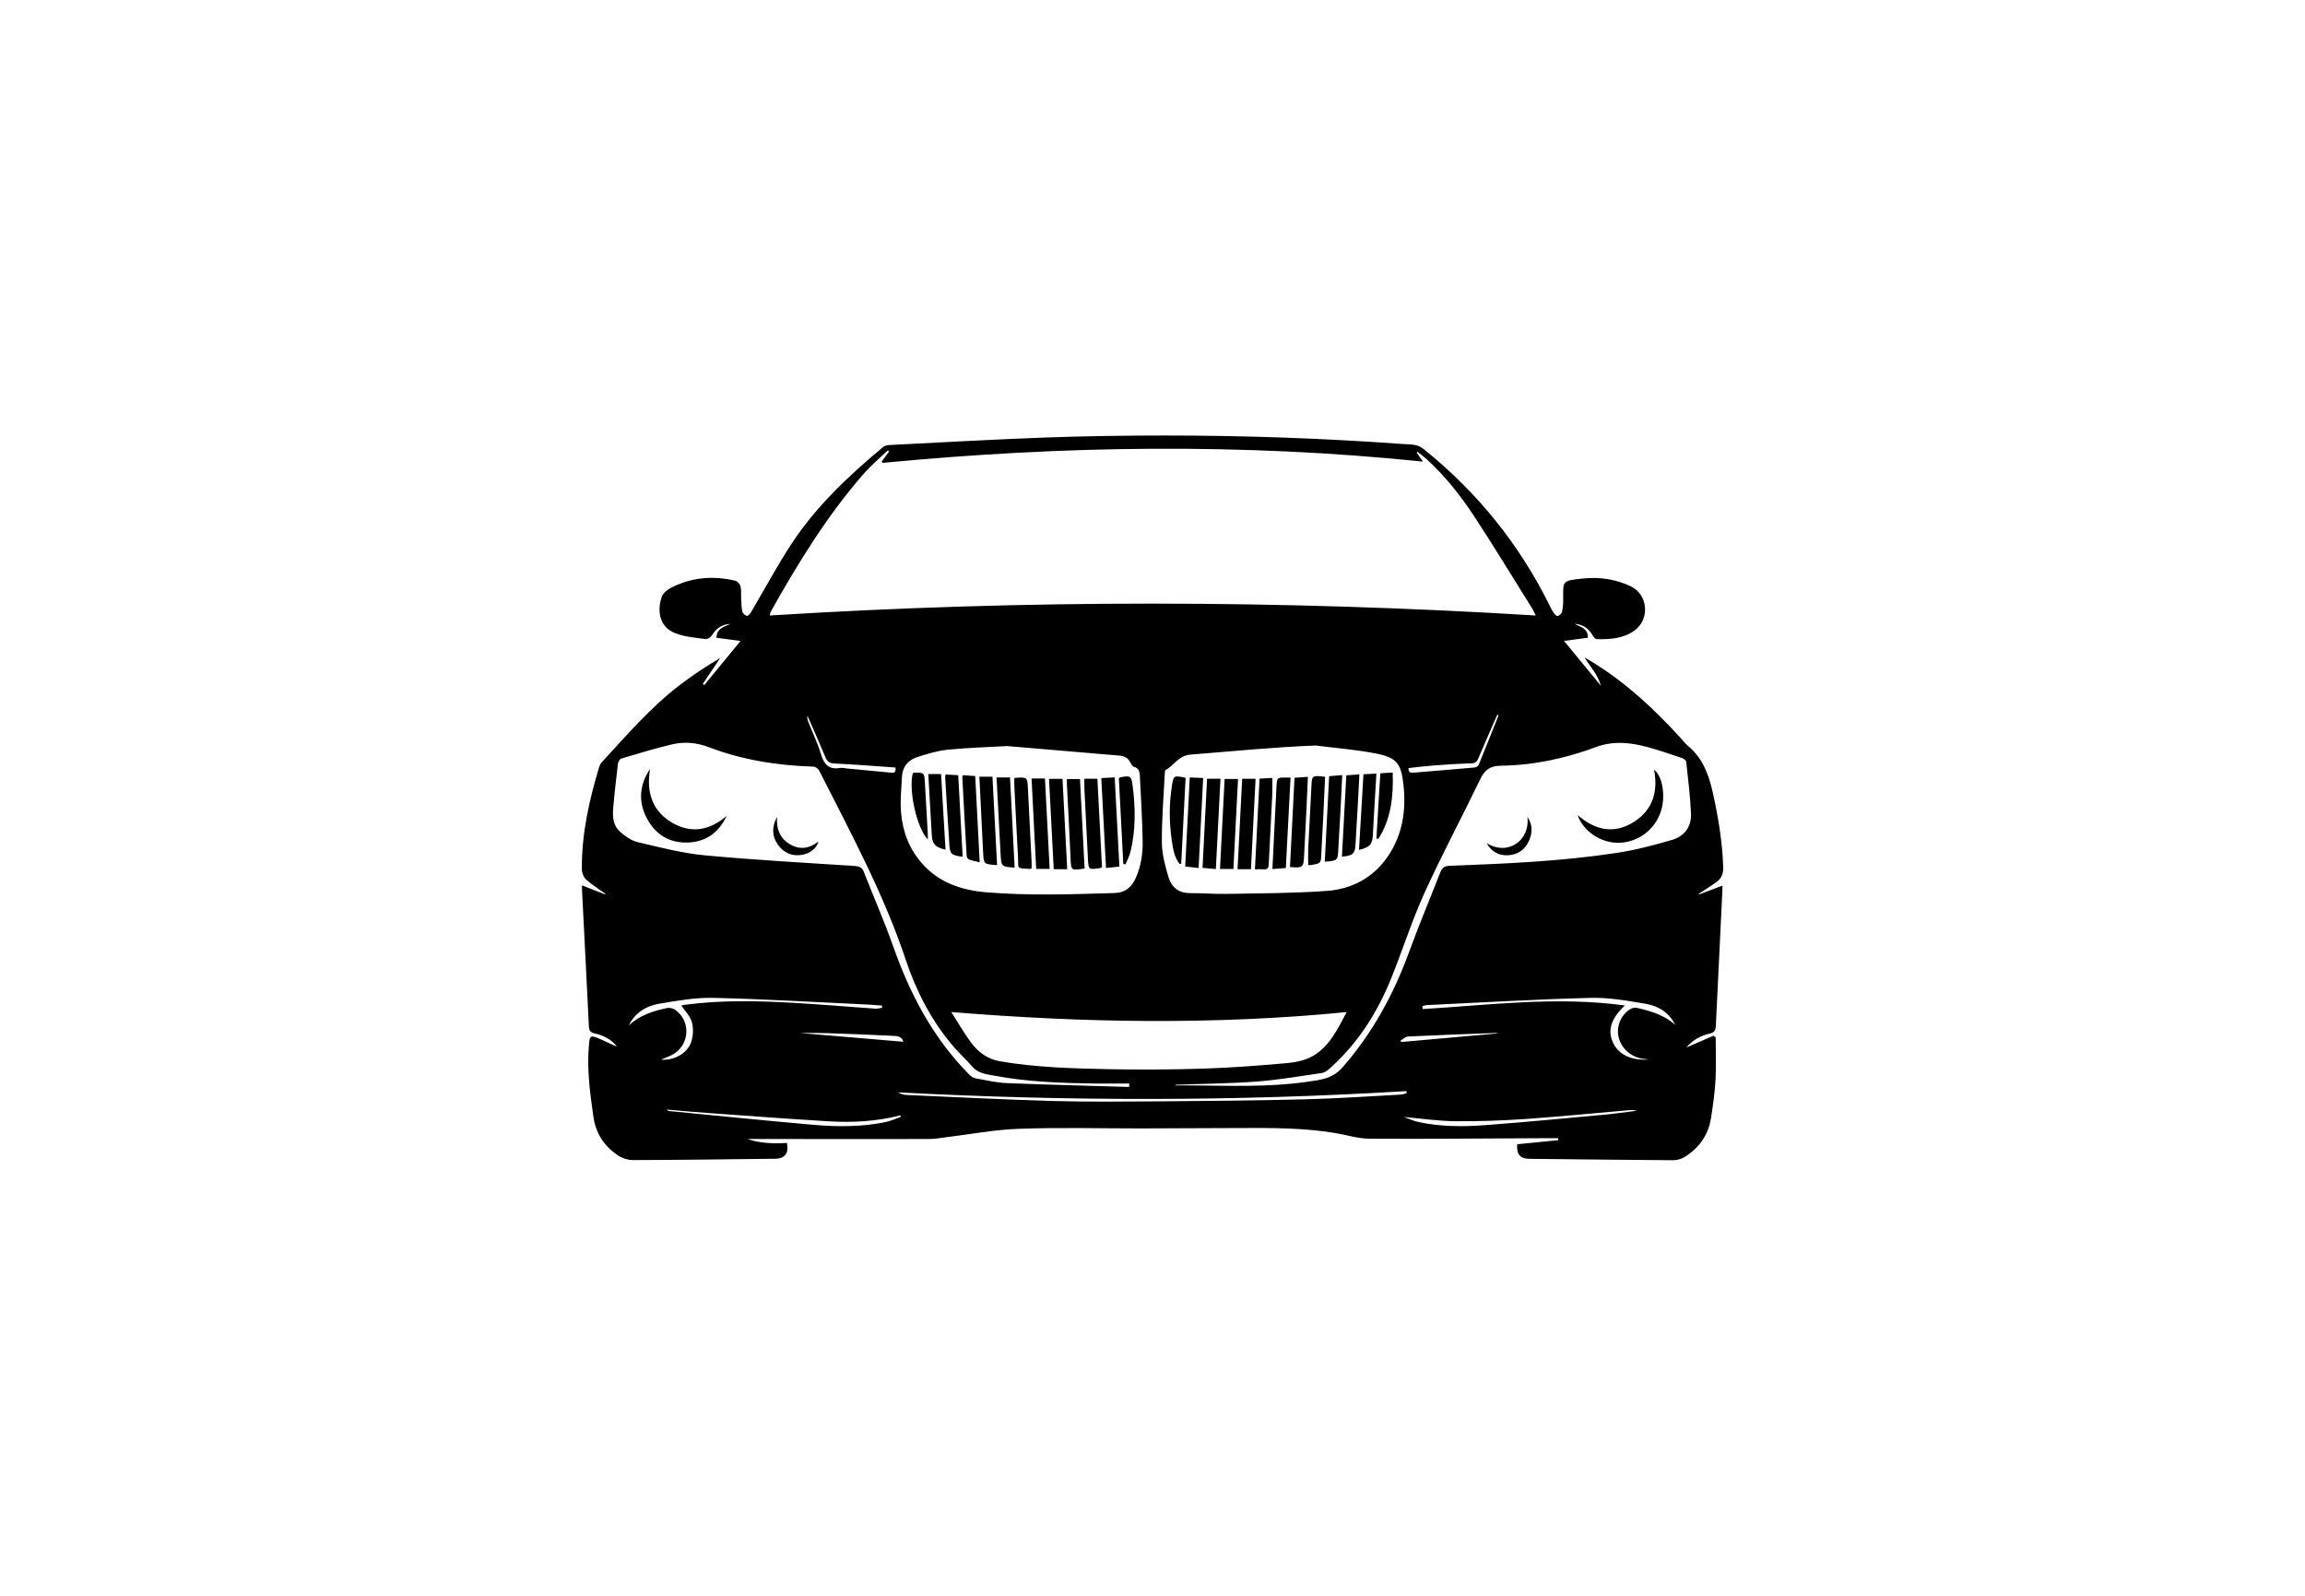 <?xml version="1.0" encoding="UTF-8"?>
<svg id="Camada_1" data-name="Camada 1" xmlns="http://www.w3.org/2000/svg" viewBox="0 0 294.17 203.66">
  <path d="m216.82,114.16c.99-.37,1.98-.74,3-1.13,0,.09,0,.31,0,.52-.28,5.79-.57,11.57-.84,17.36-.03.57-.18.86-.79,1-1.09.25-2.1.75-2.98,1.78,1.27-.55,2.37-1.03,3.47-1.51.09.06.19.13.28.19,0,1.81.08,3.62-.02,5.42-.09,1.63-.32,3.26-.57,4.87-.34,2.21-1.55,3.89-3.45,5.04-.42.25-.98.38-1.47.37-6.08-.04-12.16-.12-18.25-.18-1.22-.01-1.67-.58-1.57-1.86,1.75-.17,3.49-.34,5.24-.52,0-.08,0-.17-.01-.25-.8,0-1.6,0-2.39,0-7.23.03-14.45.11-21.68.06-1.46,0-2.91-.48-4.37-.72-4.1-.68-8.23-.66-12.36-.64-4.18.02-8.37.04-12.55.05-5.17,0-10.35-.14-15.51.05-3.15.11-6.28.72-9.43,1.1-.64.08-1.29.2-1.93.2-6.29.02-12.58,0-18.87,0-1.5,0-3,0-4.38,0,1.53.53,3.28.62,5.04.5.27,1.33-.26,2.01-1.51,2.02-6.03.07-12.06.15-18.09.17-.68,0-1.46-.24-2.02-.63-1.69-1.16-2.77-2.77-3.07-4.86-.45-3.12-.87-6.23-.56-9.39.09-.95.2-1.06,1.1-.7.83.33,1.62.77,2.46,1.1-.71-.94-1.73-1.43-2.83-1.68-.64-.14-.73-.43-.76-1-.27-5.76-.58-11.52-.87-17.28-.01-.25,0-.5,0-.62,1,.39,1.98.77,2.97,1.16v-.1c-.81-.59-1.7-1.12-2.45-1.8-.33-.3-.54-.89-.54-1.35-.04-4.49.94-8.81,2.23-13.08.06-.19.17-.39.3-.53,3.17-3.44,6.22-7,9.96-9.86,1.64-1.26,3.37-2.4,5.17-3.46-.74,1.11-1.48,2.21-2.23,3.32.07.04.13.09.2.13,1.49-1.82,2.99-3.63,4.62-5.62-1.1-.15-2.07-.28-3.07-.41,0-1.18.96-1.39,1.76-1.77-1.05.05-1.79.57-2.35,1.46-.15.25-.56.52-.81.48-1.3-.18-2.65-.28-3.86-.75-2.11-.82-2.31-2.94-1.72-4.66.16-.45.68-.87,1.13-1.11,2.62-1.37,5.4-1.6,8.25-.93.27.06.6.43.67.71.12.52.05,1.08.08,1.62.03.54.03,1.09.15,1.62.05.22.34.46.58.54.11.04.4-.25.51-.44,1.73-2.93,3.34-5.94,5.2-8.78,3.14-4.78,7.28-8.66,11.64-12.3.2-.17.51-.27.77-.28,6.72-.34,13.44-.73,20.16-.97,5.04-.18,10.08-.25,15.12-.25,10.08,0,20.16.35,30.22,1.08.6.04,1.21.03,1.78.16.4.09.79.34,1.12.61,6.75,5.46,12.08,12.06,15.93,19.85.16.33.32.66.53.95.12.17.36.42.48.39.21-.05.5-.27.55-.46.12-.52.18-1.07.17-1.61-.01-2.47-.17-2.43,2.53-2.72,2.1-.22,4.15.08,6.08.99,2.24,1.06,2.49,4.24.45,5.68-1.44,1.01-3.11,1.1-4.78,1.07-.18,0-.4-.28-.52-.48-.51-.9-1.26-1.41-2.31-1.48.76.4,1.74.59,1.7,1.78-.97.13-1.93.25-3.05.4,1.61,1.96,3.11,3.78,4.72,5.74-.42-1.48-1.38-2.44-2.09-3.62.39.23.78.45,1.16.69,4.22,2.61,7.79,5.96,11.11,9.6.3.33.56.69.9.97,1.86,1.54,2.66,3.6,3.17,5.89.71,3.18,1.25,6.36,1.35,9.63.02.79-.21,1.39-.8,1.83-.74.55-1.54,1.03-2.31,1.54,0,.04.01.07.02.11Zm-35.23-55.25c-11.56-1.19-23.02-1.7-34.51-1.64-11.51.06-22.98.71-34.43,1.8-.04-.06-.08-.12-.12-.18.31-.42.62-.84.94-1.26-.06-.05-.11-.1-.17-.15-1.02.98-2.12,1.9-3.05,2.96-4.7,5.37-8.4,11.42-11.88,17.61-.07.12-.07.27-.13.5,32.6-2.04,65.12-2,97.76,0-.19-.38-.3-.64-.45-.88-2.48-3.96-4.9-7.96-7.47-11.87-1.7-2.58-3.63-5.01-5.92-7.12-.4-.37-.84-.68-1.27-1.02-.03.04-.05.08-.08.12.26.37.52.74.78,1.11Zm-37.49,79.78c0-.14.01-.27.02-.41-1.5,0-3.01.02-4.51,0-4.24-.06-8.47-.21-12.65-.99-1.03-.19-2.11-.28-2.88-1.17-.8-.92-1.71-1.75-2.5-2.68-2.72-3.22-4.64-6.92-5.96-10.88-2.82-8.47-7.06-16.29-11.07-24.21-.12-.24-.48-.5-.73-.51-4.6-.14-9.09-.85-13.41-2.5-1.49-.57-3.07-.71-4.61-.35-2.19.51-4.35,1.18-6.51,1.82-.19.06-.4.4-.42.63-.23,1.93-.46,3.87-.62,5.81-.08,1.05.03,2.15.87,2.89.65.56,1.43,1.14,2.24,1.33,2.85.67,5.72,1.42,8.62,1.69,6.36.6,12.74.94,19.12,1.36.55.04.92.17,1.13.72,1.25,3.19,2.63,6.33,3.77,9.56,2.14,6.08,5.08,11.66,9.65,16.29.22.23.52.46.82.52,1.35.25,2.71.57,4.08.62,5.19.21,10.38.33,15.57.49Zm5.92-.25s0,.05,0,.08c.67,0,1.35,0,2.02,0,4.94.04,9.88.25,14.79-.46,1.63-.24,3.2-.35,4.5-1.83,3.83-4.38,6.53-9.33,8.51-14.76,1.25-3.44,2.68-6.81,4.01-10.22.23-.58.6-.74,1.19-.76,7.12-.26,14.23-.57,21.28-1.64,2.4-.36,4.77-.99,7.1-1.67,1.57-.46,2.47-1.71,2.39-3.37-.1-2.2-.37-4.39-.61-6.58-.02-.18-.3-.41-.51-.48-1.43-.48-2.85-.97-4.3-1.37-2.21-.62-4.46-.87-6.67-.05-3.93,1.46-7.99,2.34-12.17,2.39-1.42.02-2.07.55-2.65,1.75-2.33,4.84-4.88,9.59-7.1,14.48-1.62,3.56-2.8,7.32-4.27,10.95-1.78,4.39-4.28,8.31-7.85,11.48-.28.25-.64.51-.99.56-2.77.4-5.54.88-8.33,1.09-3.44.26-6.9.28-10.35.41Zm-21.4-43.23c-2.66.15-5.18.22-7.68.47-1.3.13-2.59.53-3.85.93-1.18.38-1.92,1.23-1.98,2.53-.07,1.5-.24,3.01-.12,4.5.19,2.43,1.02,4.66,2.66,6.53,2.16,2.46,5.02,3.43,8.16,3.7,5.47.46,10.95.26,16.43.1,1.37-.04,2.16-.73,2.69-1.88.69-1.52.93-3.15.9-4.79-.05-2.72-.22-5.45-.35-8.17-.03-.55-.07-1.08-.76-1.27-.2-.06-.36-.36-.48-.59-.3-.57-.77-.79-1.39-.84-4.79-.4-9.57-.81-14.23-1.21Zm39.39-.07c-5.38.2-10.71.74-16.04,1.16-1.61.13-2.11,1.38-3.21,1.97-.08.04-.1.24-.1.36-.15,2.96-.4,5.91-.38,8.87.01,1.5.42,3.02.86,4.48.38,1.25,1.3,2.01,2.74,2,1.53-.01,3.07.13,4.6.1,4.28-.08,8.57-.07,12.84-.38,3.2-.23,5.95-1.68,7.81-4.42,1.87-2.75,2.34-5.85,1.99-9.09-.31-2.81-.87-3.52-3.63-4.05-2.46-.47-4.98-.67-7.47-.98Zm3.87,34.02c-8.47.84-16.82,1.17-25.19,1.14-8.36-.03-16.71-.45-25.29-1.14.89,1.38,1.61,2.64,2.46,3.8.94,1.29,2.13,2.21,3.8,2.49,4.55.78,9.15.9,13.74,1,4.05.08,8.11.06,12.16-.07,3.55-.11,7.11-.39,10.65-.7,1.14-.1,2.37-.35,3.34-.91,2.13-1.23,3.15-3.42,4.32-5.61Zm7.66,10.32c-.02-.08-.05-.15-.07-.23-21.61,1.31-43.22,1.3-64.86.16.34.21.71.31,1.07.33,6.2.27,12.4.59,18.61.77,4.44.12,8.89.08,13.33.05,6.29-.05,12.58-.1,18.86-.26,4.13-.1,8.25-.39,12.37-.61.23-.01.46-.13.69-.2Zm-99.3-8.61c1.38-1.29,3.1-1.85,4.88-2.22.33-.07.78.03,1.06.23,1.93,1.37,1.88,4.22-.09,5.56-.54.36-1.19.55-1.73.79,1.56.15,3.32-.73,3.84-2.21.27-.78.32-1.77.1-2.56-.21-.78-.88-1.43-1.35-2.14.05,0,.25-.06.44-.08,4.58-.62,9.17-.52,13.77-.26,3.53.2,7.04.5,10.57.75.28.02.56-.07.85-.12-.01-.09-.02-.19-.03-.28-.63-.04-1.27-.1-1.9-.13-6.54-.3-13.07-.7-19.61-.85-2.33-.05-4.7.37-7.02.77-1.62.28-2.99,1.17-3.78,2.76Zm133.56-.07c-.77-1.55-2.12-2.41-3.71-2.68-2.34-.4-4.74-.83-7.1-.77-6.95.18-13.9.59-20.85.92-.21,0-.41.09-.61.13l.03.38c8.58-.52,17.15-1.65,25.81-.46-1.74,1.64-2.22,3.11-1.56,4.64.69,1.6,2.36,2.43,4.62,2.25-.33-.04-.59-.06-.84-.1-1.45-.23-2.68-1.33-3.01-2.71-.32-1.32.22-2.78,1.38-3.55.25-.17.64-.29.92-.23,1.78.4,3.52.91,4.92,2.18Zm-128.75,10.8c.22.14.26.19.3.19,6.15.59,12.3,1.23,18.45,1.76,3.08.27,6.18.28,9.23-.35.67-.14,1.29-.44,1.94-.67-.02-.06-.04-.13-.06-.19-3.02.78-6.1.95-9.19.76-5.18-.31-10.36-.7-15.54-1.07-1.65-.12-3.3-.27-5.13-.43Zm94.12.95c.59.21,1.22.51,1.89.65,2.77.59,5.58.61,8.38.4,5.1-.38,10.2-.87,15.29-1.34,1.39-.13,2.76-.33,4.15-.5-.32-.08-.63-.11-.94-.08-4.43.38-8.85.82-13.28,1.13-2.98.2-5.97.31-8.95.28-2.19-.02-4.37-.35-6.54-.54Zm12.08-51.26c-.06-.02-.11-.05-.17-.07-.81,1.85-1.62,3.7-2.41,5.56-.18.43-.39.63-.9.64-1.56.04-3.11.15-4.66.26-1.12.08-2.24.22-3.35.34-.03.68.37.61.73.58,2.56-.21,5.12-.42,7.68-.65.19-.02.47-.17.54-.33.86-2.1,1.7-4.22,2.54-6.33Zm-76.97,6.66c-2.61-.18-5.19-.39-7.77-.51-.66-.03-.95-.26-1.18-.83-.73-1.76-1.51-3.51-2.28-5.26-.06.29,0,.52.1.75.55,1.4,1.21,2.76,1.64,4.2.39,1.27,1,1.95,2.4,1.71.27-.05.57.03.85.06,1.86.18,3.72.36,5.58.53.37.03.78.11.66-.65Zm-14.04,33.9v-.17c5.02.42,10.03.85,15.05,1.27-.22-.75-.84-.73-1.44-.76-2.78-.12-5.55-.26-8.33-.34-1.76-.05-3.52,0-5.28,0Zm78.48.96c.04.06.08.11.13.17,4.09-.37,8.18-.73,12.35-1.1-.18-.03-.28-.06-.38-.05-3.71.14-7.42.27-11.12.45-.33.02-.65.35-.98.54Z"/>
  <path d="m92.74,104.12c-.96,2.04-2.54,3.29-4.84,3.4-2.44.12-4.28-1.01-5.38-3.15-1.09-2.12-.9-4.23.44-6.23-.51,3.05.32,5.55,3.14,7.03,2.39,1.25,4.63.67,6.64-1.04Z"/>
  <path d="m99.17,104.25c-.1,1.57.37,2.84,1.81,3.59,1.23.64,2.4.41,3.48-.45-.25.89-1.07,1.55-2.2,1.72-1.24.18-2.25-.29-2.97-1.29-.81-1.14-.79-2.35-.12-3.57Z"/>
  <path d="m201.34,104.02c2.3,2,4.76,2.48,7.31.79,2.34-1.55,2.96-3.88,2.45-6.57,1.07.8,1.49,3.35.88,5.27-.77,2.4-2.95,4.02-5.44,4.05-2.24.02-4.47-1.46-5.2-3.53Z"/>
  <path d="m189.72,107.59c2.68,1.7,5.58-.31,5.21-3.32.63.89.67,1.87.28,2.86-.49,1.25-1.45,1.96-2.79,2.02-1.19.05-2.12-.5-2.7-1.56Z"/>
  <path d="m129.46,99.28c1.67-.13,1.66-.12,1.73,1.46.15,3.11.31,6.22.47,9.34.01.25,0,.51,0,.73-.1.05-.15.09-.19.09-1.86-.12-1.46.03-1.55-1.54-.17-3.03-.32-6.07-.47-9.1-.02-.31,0-.62,0-.97Z"/>
  <path d="m132.24,110.89c-.2-3.93-.4-7.7-.59-11.54h1.71c.2,3.88.4,7.71.6,11.54h-1.72Z"/>
  <path d="m136.19,110.93h-1.71c-.2-3.83-.4-7.65-.6-11.53h1.72c.2,3.85.4,7.66.6,11.53Z"/>
  <path d="m138.41,110.84c-1.73.27-1.71.27-1.78-1.29-.14-3.16-.31-6.32-.47-9.48,0-.2,0-.4,0-.65h1.67c.19,3.79.39,7.59.59,11.42Z"/>
  <path d="m140.64,110.68c-.14.05-.21.1-.28.11-1.45.22-1.44.21-1.52-1.26-.15-2.98-.3-5.96-.45-8.95-.02-.38,0-.77,0-1.2h1.66c.19,3.74.39,7.49.59,11.29Z"/>
  <path d="m142.86,110.59c-.59.06-1.09.11-1.71.18-.2-3.84-.4-7.61-.6-11.47.57-.03,1.08-.06,1.71-.09.2,3.79.39,7.53.6,11.39Z"/>
  <path d="m129.49,110.73c-1.69-.13-1.7-.13-1.79-1.69-.18-3.26-.35-6.52-.52-9.82h1.72c.2,3.85.39,7.64.59,11.51Z"/>
  <path d="m127.25,110.41c-1.69-.12-1.71-.12-1.78-1.61-.17-3.21-.32-6.42-.48-9.68h1.67c.2,3.75.39,7.49.59,11.29Z"/>
  <path d="m125.04,110.05c-.53-.13-.96-.21-1.37-.36-.14-.05-.29-.29-.3-.45-.2-3.37-.38-6.74-.56-10.11,0-.04.04-.09.09-.2.48.03.99.07,1.56.11.19,3.64.37,7.24.57,11Z"/>
  <path d="m120.67,98.84c.55.03,1.05.06,1.62.09.19,3.5.38,6.95.57,10.42-1.51-.23-1.62-.32-1.71-1.7-.19-2.79-.35-5.59-.52-8.39,0-.12.02-.25.04-.43Z"/>
  <path d="m142.79,99.3c.12-.05.16-.09.21-.1,1.26-.24,1.39-.19,1.55,1.07.37,2.82.4,5.63-.27,8.42-.13.56-.42,1.08-.64,1.62-.09-.02-.19-.03-.28-.05-.19-3.64-.38-7.29-.57-10.96Z"/>
  <path d="m118.47,98.79h1.63c.19,3.25.38,6.44.57,9.65-1.3-.31-1.68-.7-1.75-1.82-.16-2.6-.3-5.21-.45-7.84Z"/>
  <path d="m118.41,107.15c-1.45-1.58-2.46-6.31-1.92-8.46.04-.02.09-.06.13-.07,1.33-.04,1.34-.04,1.42,1.31.13,2.18.25,4.35.37,6.53,0,.17,0,.34,0,.69Z"/>
  <path d="m160.74,99.37c.56-.03,1.07-.06,1.63-.09,0,.76.03,1.45,0,2.14-.14,2.95-.31,5.9-.45,8.85-.02.49-.15.72-.67.67-.32-.03-.66,0-1.09,0,.2-3.88.39-7.7.59-11.56Z"/>
  <path d="m164.1,110.78c-.6.05-1.11.09-1.71.13.07-1.42.13-2.76.2-4.1.11-2.15.21-4.3.32-6.45.06-1.13.08-1.13,1.2-1.13.18,0,.35,0,.59,0-.2,3.86-.4,7.66-.6,11.55Z"/>
  <path d="m158.52,99.39h1.72c-.2,3.85-.39,7.67-.59,11.54h-1.71c.2-3.85.39-7.64.59-11.54Z"/>
  <path d="m156.28,99.41h1.72c-.2,3.84-.4,7.65-.59,11.49h-1.71c.2-3.83.39-7.61.59-11.49Z"/>
  <path d="m152.96,110.78c-.61-.07-1.1-.12-1.7-.19.19-3.79.38-7.55.58-11.37.6.03,1.1.05,1.71.07-.2,3.85-.39,7.62-.58,11.49Z"/>
  <path d="m155.18,110.91c-.6-.05-1.11-.09-1.71-.15.2-3.82.39-7.58.58-11.38h1.71c-.2,3.82-.39,7.6-.59,11.53Z"/>
  <path d="m164.63,110.65c.19-3.76.39-7.53.58-11.39.55-.04,1.08-.08,1.71-.12-.06,1.43-.12,2.82-.19,4.21-.1,1.97-.2,3.93-.3,5.9-.07,1.46-.16,1.54-1.81,1.4Z"/>
  <path d="m166.96,110.43c0-.74-.03-1.46,0-2.18.12-2.59.28-5.17.4-7.76.07-1.56.06-1.56,1.75-1.35-.08,1.69-.15,3.39-.23,5.09-.08,1.58-.18,3.16-.25,4.73-.05,1.21-.04,1.21-1.26,1.43-.13.02-.25.02-.41.03Z"/>
  <path d="m169.07,109.96c.19-3.66.37-7.25.56-10.9.55-.05,1.05-.09,1.67-.14-.07,1.49-.13,2.91-.21,4.32-.09,1.71-.21,3.42-.29,5.13-.07,1.44-.09,1.48-1.74,1.6Z"/>
  <path d="m171.26,109.33c.19-3.44.37-6.88.56-10.38.53-.04,1.03-.08,1.67-.13-.07,1.37-.14,2.7-.21,4.03-.09,1.6-.2,3.21-.28,4.81-.07,1.3-.29,1.53-1.74,1.67Z"/>
  <path d="m150.53,110.25c-.66-.87-.83-1.91-.98-2.96-.34-2.33-.36-4.65.01-6.98.22-1.37.23-1.36,1.75-1.05-.19,3.65-.37,7.31-.56,10.97-.07,0-.15.02-.22.03Z"/>
  <path d="m173.44,108.45c.19-3.2.38-6.38.57-9.64.54-.03,1.05-.05,1.65-.08-.03.55-.07,1.03-.09,1.52-.12,2.1-.26,4.2-.36,6.3-.06,1.19-.39,1.59-1.76,1.91Z"/>
  <path d="m177.74,98.59c.1,3.05-.2,5.91-1.83,8.47-.08-.01-.17-.03-.25-.04.16-2.75.33-5.49.5-8.33.51-.03.99-.06,1.58-.1Z"/>
</svg>